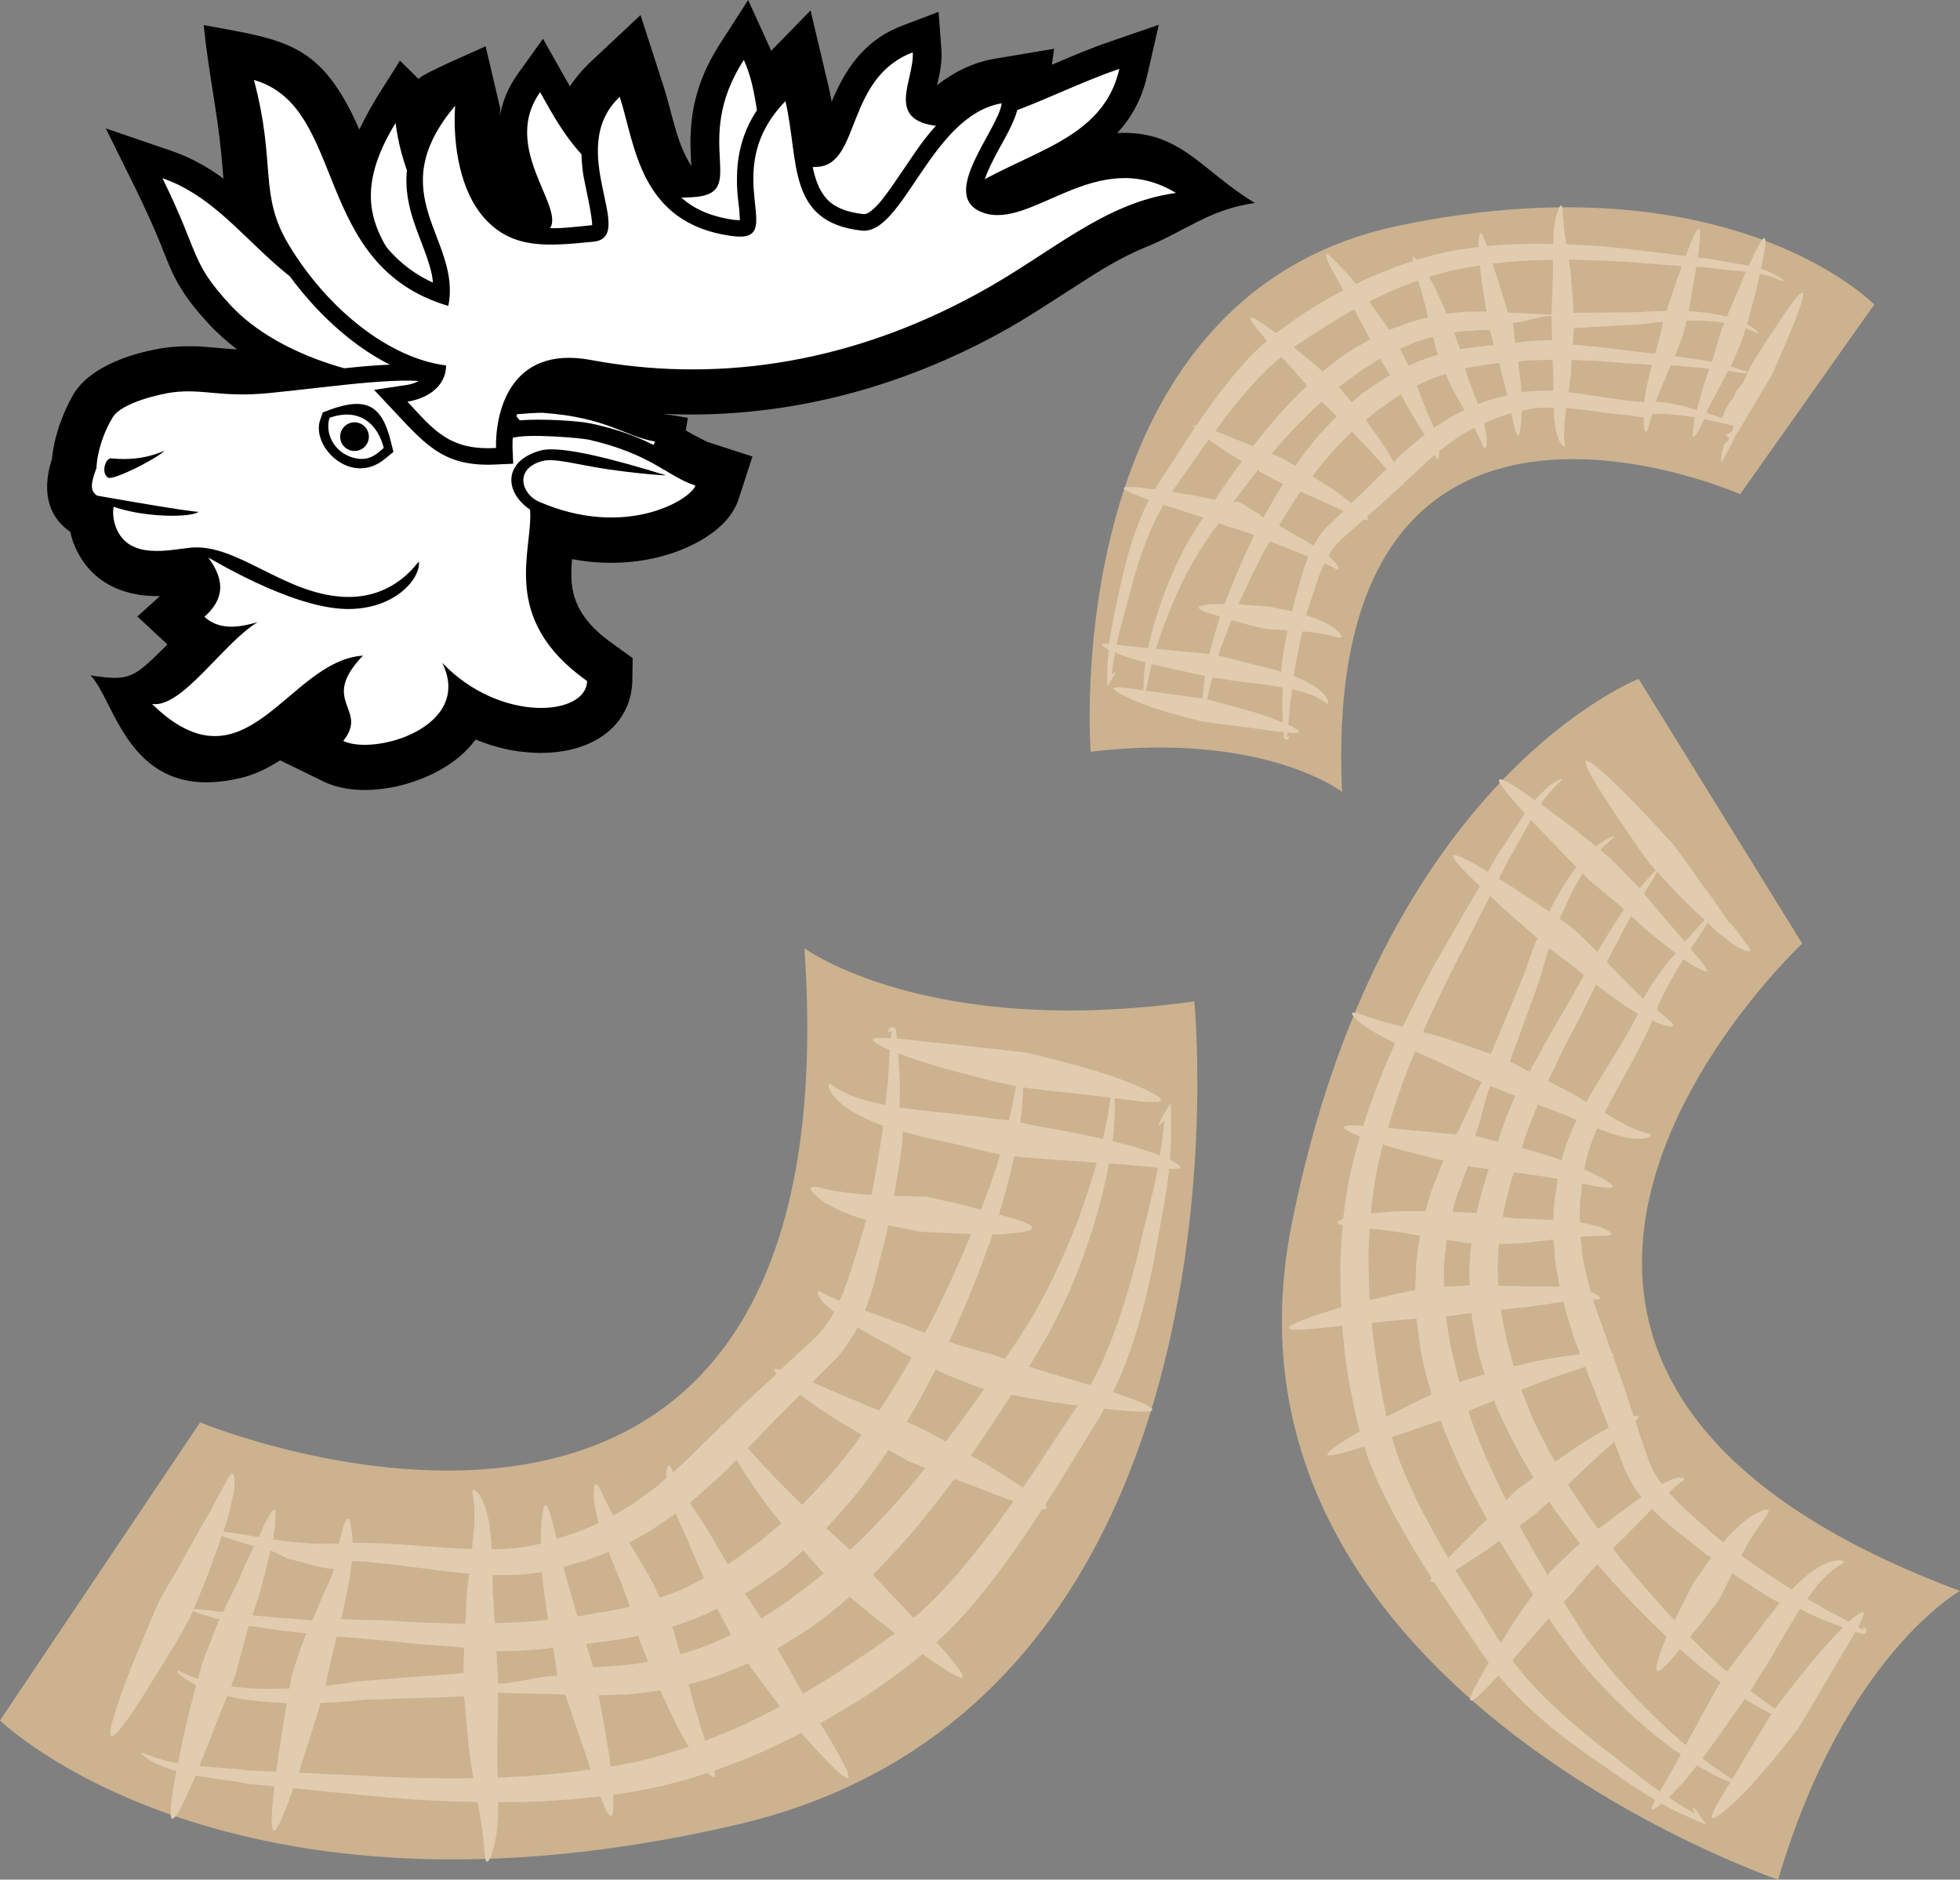<?xml version="1.0" encoding="UTF-8" standalone="no"?>
<!-- Creator: CorelDRAW Home & Student X7 -->

<svg
   xmlns:dc="http://purl.org/dc/elements/1.1/"
   xmlns:cc="http://creativecommons.org/ns#"
   xmlns:rdf="http://www.w3.org/1999/02/22-rdf-syntax-ns#"
   xmlns:svg="http://www.w3.org/2000/svg"
   xmlns="http://www.w3.org/2000/svg"
   xmlns:sodipodi="http://sodipodi.sourceforge.net/DTD/sodipodi-0.dtd"
   xmlns:inkscape="http://www.inkscape.org/namespaces/inkscape"
   xml:space="preserve"
   width="54.65mm"
   height="52.41mm"
   version="1.1"
   style="clip-rule:evenodd;fill-rule:evenodd;image-rendering:optimizeQuality;shape-rendering:geometricPrecision;text-rendering:geometricPrecision"
   viewBox="0 0 5465 5241"
   id="svg45"
   sodipodi:docname="3258.svg"
   inkscape:version="0.92.4 (5da689c313, 2019-01-14)"><rect x="0" y="0" width="5465" height="5241" fill="#808080" stroke="none"/><sodipodi:namedview
   pagecolor="#ffffff"
   bordercolor="#666666"
   borderopacity="1"
   objecttolerance="10"
   gridtolerance="10"
   guidetolerance="10"
   inkscape:pageopacity="0"
   inkscape:pageshadow="2"
   inkscape:window-width="640"
   inkscape:window-height="480"
   id="namedview47"
   showgrid="false"
   inkscape:zoom="0.2102413"
   inkscape:cx="102.08504"
   inkscape:cy="92.333857"
   inkscape:window-x="0"
   inkscape:window-y="0"
   inkscape:window-maximized="0"
   inkscape:current-layer="svg45" />
 <defs
   id="defs4">
  <style
   type="text/css"
   id="style2">
   <![CDATA[
    .fil2 {fill:black}
    .fil4 {fill:black}
    .fil3 {fill:white}
    .fil0 {fill:#CCB28F;fill-rule:nonzero}
    .fil1 {fill:#E2CCB0;fill-rule:nonzero}
   ]]>
  </style>
 </defs>
 <g
   id="Vrstva_x0020_1"
   transform="translate(-7799,-12052)">
  <path
   class="fil0"
   d="m 10042,14696 c 0,0 343,253 1087,148 0,0 195,1954 -1276,2296 -1420,330 -2054,-291 -2054,-291 l 558,-831 c 0,0 1828,757 1685,-1322 z"
   id="path7"
   inkscape:connector-curvature="0"
   style="fill:#ccb28f;fill-rule:nonzero" />
  <path
   class="fil1"
   d="m 10971,15553 c -23,89 -51,186 -92,281 -9,24 -22,46 -33,69 -3,4 -5,8 -7,11 -17,-5 -34,-10 -51,-15 -42,-12 -84,-25 -120,-36 8,-13 16,-26 24,-40 14,-23 27,-46 40,-69 24,-48 47,-94 65,-141 20,-46 34,-92 49,-135 12,-44 25,-85 33,-124 5,-20 9,-40 12,-58 16,1 31,2 45,3 28,3 54,6 77,7 5,1 10,2 14,2 0,2 0,3 0,4 -13,69 -36,150 -56,241 z m -255,550 c -21,33 -43,66 -65,97 -29,-19 -64,-42 -100,-64 -15,-9 -30,-17 -45,-25 38,-55 76,-112 113,-170 44,9 99,19 154,26 11,2 21,3 31,4 -29,44 -59,88 -88,132 z m -347,441 c -8,7 -15,13 -23,19 -4,-4 -9,-9 -13,-14 -36,-38 -72,-76 -100,-106 22,-23 46,-48 72,-76 50,-54 102,-120 155,-191 20,7 41,15 62,23 35,14 72,28 103,39 -87,124 -175,232 -256,306 z m -77,64 c -25,18 -47,33 -65,46 -37,25 -59,39 -62,41 -3,2 -31,22 -80,52 -14,8 -30,18 -47,28 -25,-45 -49,-88 -69,-122 -1,-1 -1,-3 -2,-5 22,-12 40,-25 57,-35 12,-7 22,-14 31,-20 9,-6 16,-11 22,-16 12,-9 20,-14 21,-15 3,-3 29,-22 70,-58 33,28 75,62 118,96 3,2 6,4 8,6 0,1 -1,1 -2,2 z m -412,250 c -36,16 -74,32 -115,48 -3,-9 -5,-19 -9,-28 -7,-23 -14,-48 -22,-73 -5,-19 -10,-38 -15,-56 39,-11 76,-21 109,-36 20,-8 40,-15 57,-23 3,3 5,7 7,11 23,31 52,70 82,109 -28,16 -61,31 -94,48 z m -305,106 c -24,5 -49,9 -73,14 -3,-25 -7,-50 -12,-76 -7,-44 -15,-87 -22,-123 19,0 39,-1 59,-2 39,0 77,-6 113,-12 10,21 19,43 30,65 11,24 24,48 36,70 5,8 9,15 14,22 -46,16 -94,30 -145,42 z m -369,44 c -6,0 -13,0 -19,1 0,-6 -1,-11 -1,-16 -2,-61 1,-127 1,-173 0,-17 0,-15 1,-48 1,0 1,0 2,0 57,1 114,4 170,4 5,0 11,2 16,2 0,0 0,1 0,2 13,38 30,88 47,138 8,23 16,46 23,68 -78,11 -159,18 -240,22 z m -95,2 c -32,1 -64,1 -95,0 -63,0 -124,-2 -184,-6 -70,-3 -137,-6 -200,-9 4,-12 8,-25 12,-38 17,-51 32,-102 44,-140 2,-6 3,-11 5,-17 3,0 6,0 10,0 25,-1 50,-3 76,-5 25,-4 52,-4 78,-5 53,-2 108,-3 164,-5 24,-1 48,-2 72,-3 1,13 3,28 4,45 5,48 9,111 20,173 1,3 1,7 2,10 -3,0 -6,0 -8,0 z m -607,-21 c -3,0 -6,0 -8,0 l -9,-1 c -6,-1 -11,-2 -17,-2 -12,-2 -23,-2 -34,-3 -22,-2 -43,-3 -62,-5 -7,0 -13,-1 -19,-2 6,-16 13,-32 20,-49 19,-50 39,-100 54,-138 1,-3 2,-5 4,-8 37,9 81,15 130,18 12,1 24,1 36,2 -7,39 -15,90 -23,141 -2,17 -4,34 -7,50 -22,-1 -44,-2 -65,-3 z m -100,-444 c -32,-4 -55,-7 -65,-6 4,-10 9,-21 14,-34 8,-18 16,-40 26,-63 8,-23 17,-48 26,-73 4,-11 8,-23 12,-34 9,3 21,7 34,11 16,5 35,11 56,17 -15,31 -30,65 -45,100 -14,28 -28,57 -41,84 -6,-1 -12,-1 -17,-2 z m 324,-119 h 2 c -10,35 -22,53 -36,87 -8,21 -16,36 -24,57 -28,-1 -54,-5 -79,-6 -32,-2 -61,-6 -88,-8 7,-22 15,-45 22,-68 10,-39 20,-78 28,-112 19,5 39,21 61,25 35,7 73,25 114,25 z m 61,-21 c 20,1 41,2 62,5 80,7 166,22 256,30 -1,9 -2,19 -4,29 l -2,26 c -1,9 -1,17 -2,26 0,17 -1,33 -2,49 0,3 -1,6 -1,10 -29,-1 -58,-2 -86,-3 -51,0 -103,-6 -152,-7 -37,-1 -73,-2 -108,-3 4,-15 7,-30 10,-45 10,-40 16,-81 20,-117 3,0 6,0 9,0 z m 477,36 c 15,-1 30,-4 44,-6 1,15 3,31 5,47 4,29 8,58 12,86 -3,0 -7,0 -10,1 -45,6 -92,7 -138,9 0,-3 -1,-6 -1,-9 -1,-16 -2,-33 -3,-49 0,-8 -1,-16 -2,-24 v -24 c -1,-10 -1,-19 -1,-28 31,0 63,0 94,-3 z m 138,-30 c 33,-8 63,-20 92,-32 5,13 10,25 15,38 11,26 22,52 30,76 5,13 10,26 14,39 -29,7 -59,13 -90,17 -18,4 -37,7 -56,10 -8,-29 -17,-59 -26,-90 -5,-16 -9,-32 -13,-48 12,-3 23,-6 34,-10 z m 179,-74 c 17,-10 34,-19 49,-30 15,-10 30,-20 44,-30 3,-2 5,-3 7,-5 5,10 9,21 14,32 6,13 12,27 19,42 6,14 12,29 19,45 9,21 18,41 27,62 -16,8 -32,16 -49,25 -23,10 -48,20 -75,29 -6,-14 -13,-30 -22,-47 -13,-25 -28,-50 -43,-74 -7,-11 -13,-22 -20,-33 10,-5 20,-11 30,-16 z m 164,-115 c 9,-9 18,-17 26,-24 33,-29 52,-47 53,-49 2,-1 11,-11 27,-27 22,38 51,82 82,124 15,19 29,37 43,54 -27,22 -43,36 -45,37 -2,3 -23,19 -60,46 -13,10 -28,20 -45,31 -10,-18 -21,-37 -32,-55 -8,-14 -16,-28 -25,-42 -8,-14 -18,-28 -26,-40 -8,-12 -16,-24 -23,-35 8,-7 17,-14 25,-20 z m 216,-214 c 21,-20 43,-43 67,-67 29,22 65,47 102,70 24,14 48,28 70,42 -31,42 -62,82 -92,115 -24,27 -46,51 -67,72 -2,3 -5,5 -8,8 -15,-16 -31,-31 -47,-47 -38,-38 -74,-78 -104,-111 21,-22 48,-50 79,-82 z m 137,-138 c 6,-6 13,-13 19,-19 l 10,-10 5,-5 c 4,-4 5,-6 7,-8 12,-17 26,-33 36,-52 5,-7 9,-15 13,-23 30,19 64,37 99,55 18,10 34,20 52,29 -27,48 -55,94 -83,137 -3,4 -5,7 -8,11 -27,-11 -56,-23 -86,-36 -35,-14 -69,-30 -100,-43 12,-12 24,-24 36,-36 z m 242,-656 c 33,9 63,16 94,22 31,7 54,12 80,19 32,8 57,13 72,16 -14,48 -33,100 -54,154 0,0 0,0 -1,0 -36,-10 -70,-19 -100,-25 -30,-7 -49,-10 -50,-11 -2,0 -23,0 -54,-2 -12,0 -22,0 -37,-1 9,-62 23,-122 24,-177 0,-1 0,-3 0,-4 0,3 16,6 26,9 z m -34,-101 c 0,-29 1,-57 -2,-81 -1,-15 -2,-30 -3,-43 36,14 82,29 129,42 52,14 104,28 143,37 26,6 46,10 57,13 -5,26 -11,58 -20,95 -9,-1 -39,-4 -80,-10 -24,-3 -56,-7 -86,-10 -31,-3 -63,-6 -95,-10 -15,-2 -29,-4 -44,-6 0,-9 0,-18 1,-27 z m 329,675 c -12,17 -24,35 -36,53 -24,-8 -39,-14 -41,-14 0,0 -9,-2 -23,-6 -13,-4 -33,-9 -55,-16 -12,-3 -24,-7 -37,-12 5,-10 10,-21 15,-32 41,-89 76,-180 106,-266 0,0 0,-1 0,-1 23,0 45,-2 63,-4 28,-3 48,-7 48,-14 1,-7 -17,-15 -44,-24 -14,-4 -31,-9 -49,-13 18,-58 32,-112 43,-163 14,2 32,4 54,5 46,4 107,8 167,12 3,0 6,0 9,0 -4,17 -9,34 -15,51 -11,37 -26,77 -40,119 -18,41 -34,85 -56,128 -19,45 -44,88 -68,132 -14,22 -27,43 -41,65 z m -369,-286 2,-7 c 1,-3 2,-7 2,-9 1,-6 2,-12 3,-18 16,4 31,7 44,9 30,6 51,10 52,10 2,0 67,3 136,6 -32,78 -69,159 -109,238 -7,13 -13,25 -20,38 -20,-8 -41,-17 -61,-24 -37,-13 -74,-27 -106,-39 5,-15 11,-30 16,-45 12,-39 21,-78 30,-116 l 8,-28 z m 161,566 c -34,-19 -57,-31 -59,-32 -1,-1 -18,-8 -43,-19 28,-46 55,-96 81,-147 15,8 29,14 43,20 23,9 43,17 57,23 14,5 23,8 23,8 1,0 5,1 13,3 -36,51 -72,100 -108,148 -2,-2 -5,-3 -7,-4 z m -260,306 c -7,-6 -28,-26 -57,-53 -3,-2 -6,-5 -9,-8 2,-3 5,-5 7,-8 21,-23 45,-49 69,-78 32,-39 64,-83 97,-132 30,17 50,28 51,29 1,1 22,9 52,21 -18,23 -37,46 -55,67 -15,17 -29,33 -43,49 -15,15 -29,30 -42,44 -25,26 -48,49 -70,69 z m -247,191 c -8,-12 -20,-30 -34,-52 -4,-6 -8,-12 -12,-18 20,-11 37,-23 52,-33 41,-28 65,-46 67,-49 2,-1 18,-15 44,-38 3,3 5,6 8,9 22,26 40,45 49,55 -34,28 -55,43 -57,45 -2,1 -8,6 -19,14 -6,5 -13,10 -21,16 -8,6 -17,12 -28,19 -14,9 -31,21 -49,32 z m -226,100 c -11,-38 -18,-64 -19,-66 0,0 -2,-4 -4,-11 27,-9 53,-18 77,-28 17,-7 33,-15 49,-23 3,7 7,13 10,20 12,22 21,40 28,54 -14,6 -28,12 -43,19 -30,14 -63,24 -98,35 z m -988,84 c 0,-2 4,-30 15,-71 4,-19 9,-40 15,-63 38,3 77,6 117,10 49,4 97,11 150,14 29,2 59,5 88,7 0,3 0,7 0,11 -1,24 -2,45 -2,60 -25,2 -50,4 -74,6 -57,4 -112,8 -165,13 -27,2 -53,3 -79,8 -23,3 -45,6 -67,9 1,-2 2,-4 2,-4 z m -144,12 c -45,1 -86,-2 -121,-7 7,-18 11,-29 12,-30 0,-2 15,-56 34,-126 1,-4 3,-9 4,-13 29,4 60,10 95,14 21,3 42,5 65,7 -6,16 -12,32 -17,46 -15,42 -23,73 -24,75 0,1 -2,13 -6,33 -14,0 -28,1 -42,1 z m 625,-14 c 0,0 -1,0 -1,0 -2,-37 -3,-51 -4,-74 0,-2 -1,-14 -1,-17 47,1 94,-3 140,-7 6,-1 12,-3 18,-4 5,28 10,67 12,79 -54,2 -109,20 -164,23 z m 263,-46 c -2,-7 -2,-11 -2,-11 -1,-2 -7,-22 -17,-54 15,-2 29,-4 44,-6 35,-4 69,-10 102,-17 3,11 5,18 6,18 0,2 9,23 21,54 -27,6 -55,10 -84,11 -22,2 -46,4 -70,5 z m 1388,-1595 c 19,2 38,4 56,7 -2,12 -5,28 -8,49 -4,19 -8,41 -14,66 -5,-1 -11,-3 -16,-4 -60,-13 -120,-24 -165,-32 -20,-4 -37,-7 -49,-10 5,-38 7,-71 8,-98 27,4 108,13 188,22 z m -2282,1165 v 0 c 0,0 0,0 0,0 z m 2532,-964 c 1,-4 -10,-11 -29,-21 2,-23 3,-44 3,-64 0,-27 0,-51 0,-69 l -1,-25 -13,21 c -15,24 -23,41 -21,41 2,1 7,-4 17,-14 -2,13 -3,28 -5,45 -2,16 -5,34 -8,53 -4,-2 -8,-3 -12,-5 -21,-7 -47,-16 -75,-24 -14,-3 -30,-7 -45,-11 3,-26 5,-50 6,-70 1,-21 0,-38 0,-50 69,9 125,16 129,6 4,-13 -87,-53 -182,-82 -47,-14 -95,-27 -132,-36 -36,-9 -61,-15 -62,-15 -2,0 -29,-4 -69,-8 -40,-4 -93,-10 -146,-16 -53,-5 -105,-12 -145,-15 -1,-9 -2,-17 -3,-24 v -3 h -1 c -2,-2 -3,-3 -7,-5 -1,0 -4,0 -5,0 -2,1 -3,2 -4,2 -2,3 -3,5 -4,7 -1,3 -2,5 -1,6 0,1 2,0 6,-2 1,-1 2,-2 4,-3 -1,6 -2,13 -2,21 -29,-2 -48,-2 -50,4 -2,5 17,16 47,29 -1,15 -2,33 -3,52 -1,24 -4,51 -7,79 -1,7 -2,15 -2,22 -33,-6 -63,-14 -87,-23 -22,-8 -38,-18 -50,-24 -10,-8 -18,-13 -20,-11 -3,1 -2,10 6,24 9,13 24,30 46,44 27,19 61,34 98,48 0,4 -1,9 -1,14 -9,55 -18,116 -31,178 -4,0 -7,0 -10,0 -40,-2 -77,-8 -107,-13 -27,-7 -48,-12 -52,-6 -4,5 11,22 38,41 14,7 30,18 49,25 19,7 39,16 59,21 3,1 5,1 8,2 -2,6 -3,13 -5,19 0,3 0,4 -1,5 l -2,7 -5,15 -8,28 c -12,38 -23,75 -36,111 -5,14 -11,28 -17,41 -16,-7 -29,-13 -39,-18 -11,-5 -16,-10 -19,-9 -4,0 -3,12 6,24 8,11 21,22 37,34 -5,9 -9,17 -15,25 -8,15 -20,26 -30,39 -1,1 -3,4 -3,3 l -4,4 -10,10 c -7,6 -14,12 -21,18 -22,22 -45,42 -66,62 -10,-2 -16,-3 -18,0 -1,2 1,6 6,12 -23,22 -45,42 -66,61 -34,31 -61,59 -83,81 -3,-1 -5,-2 -6,-1 -1,1 -1,3 -1,7 -3,3 -7,6 -10,9 -24,24 -38,37 -40,39 -2,2 -19,20 -49,48 -8,7 -16,15 -25,23 -3,2 -6,5 -8,7 -5,-12 -9,-19 -12,-19 -4,0 -6,8 -7,24 -1,3 0,7 0,12 -1,0 -2,1 -3,2 -10,8 -21,19 -33,28 -13,9 -26,18 -39,28 -14,11 -28,20 -44,29 -9,5 -19,11 -29,17 -5,-9 -9,-17 -13,-25 -5,-9 -9,-18 -13,-25 -4,-8 -6,-15 -9,-20 -6,-12 -10,-18 -14,-17 -3,0 -5,7 -5,21 -1,6 -1,14 0,23 1,9 3,19 5,30 2,11 5,22 8,34 -28,12 -57,26 -89,35 -9,3 -18,6 -28,9 -13,-54 -23,-94 -31,-94 -8,0 -13,45 -13,107 -16,4 -33,8 -50,10 -28,4 -58,6 -87,6 -2,-32 -5,-62 -10,-88 -6,-26 -14,-47 -22,-61 -3,-3 -5,-6 -7,-9 -2,-2 -4,-4 -6,-5 -4,-3 -6,-3 -8,-2 -1,1 -1,4 -1,8 1,2 1,4 2,6 0,3 1,6 1,10 2,13 3,32 3,57 -1,24 -4,52 -7,83 -87,-2 -176,-13 -260,-16 -22,-1 -44,-1 -66,-1 -2,0 -4,0 -7,0 -1,-41 -8,-68 -13,-68 -8,0 -14,29 -25,69 0,0 0,1 0,1 -5,0 -11,0 -16,0 -38,2 -75,-1 -108,-4 -21,-2 -41,-5 -60,-8 1,-4 2,-9 2,-13 2,-13 4,-25 4,-34 1,-10 1,-30 1,-35 0,0 -1,-13 -1,-13 v 0 12 c 0,-1 1,5 1,3 0,-1 1,3 0,1 -3,-5 -7,-2 -9,0 -1,1 -1,2 -2,3 -4,5 -8,12 -13,21 -5,9 -10,20 -15,32 -3,5 -5,11 -8,17 -24,-4 -46,-8 -64,-11 -14,-2 -25,-3 -35,-4 3,-9 7,-18 9,-27 3,-6 4,-12 6,-18 l 1,-4 1,-2 1,-4 1,-7 c 2,-11 5,-21 7,-31 10,-39 6,-69 -1,-69 -7,0 -15,23 -35,56 -4,8 -10,17 -15,28 l -4,8 -2,5 -1,2 v 0 c -3,5 -6,10 -9,15 -12,21 -25,43 -38,66 -12,22 -25,45 -36,66 -13,22 -24,41 -34,58 -20,35 -33,58 -33,60 -1,1 -11,24 -25,58 -14,33 -33,78 -51,123 -35,90 -66,181 -54,187 13,6 66,-74 116,-156 26,-41 51,-82 70,-114 18,-31 30,-54 31,-55 1,-1 4,-10 11,-24 9,4 31,11 63,21 4,1 7,1 11,2 0,1 0,1 -1,2 -14,33 -25,64 -34,86 -8,22 -14,36 -14,37 0,1 -4,17 -11,41 -37,-12 -56,-25 -58,-22 -2,2 15,21 53,40 -1,3 -2,7 -3,10 -10,40 -24,93 -35,146 -4,21 -9,42 -13,62 -6,-2 -13,-3 -19,-4 -54,-12 -81,-29 -84,-25 -1,2 6,7 18,15 13,10 33,19 60,29 7,2 14,4 21,6 -14,72 -22,130 -12,133 10,3 36,-51 65,-120 9,1 17,3 26,4 20,3 40,6 62,9 11,2 22,3 33,5 5,1 11,2 17,3 l 8,2 c 5,1 8,1 10,1 21,2 42,4 64,6 -8,68 -11,121 -2,124 9,2 31,-50 55,-119 66,7 137,14 211,21 59,6 122,11 186,14 32,1 64,3 96,3 7,1 14,1 21,1 6,33 11,63 14,89 5,45 5,76 12,77 6,1 19,-29 26,-77 4,-25 5,-56 5,-89 6,0 13,0 20,0 89,0 178,-6 265,-16 13,34 23,56 30,55 6,-1 7,-25 6,-60 28,-3 55,-8 82,-13 64,-12 125,-29 182,-48 8,9 15,14 18,12 2,-1 2,-8 0,-18 45,-16 87,-32 126,-49 42,-20 82,-37 116,-56 6,7 12,14 18,20 19,21 37,41 53,57 31,33 55,53 60,48 5,-4 -8,-32 -30,-71 -11,-20 -24,-42 -39,-66 -3,-5 -6,-10 -9,-15 17,-10 34,-19 48,-28 52,-30 82,-50 85,-52 3,-2 26,-17 64,-44 18,-14 41,-31 66,-50 7,-6 15,-12 22,-19 59,42 106,72 112,65 6,-7 -27,-47 -73,-98 7,-7 15,-13 22,-20 91,-87 184,-213 273,-351 7,1 11,0 12,-2 1,-2 -1,-5 -4,-10 22,-34 44,-69 66,-105 28,-45 56,-91 84,-137 5,-8 10,-17 15,-26 75,8 132,12 134,3 2,-9 -45,-27 -109,-49 0,0 0,-1 0,-1 12,-26 24,-50 33,-76 39,-101 63,-202 81,-294 16,-92 34,-175 41,-246 0,-2 1,-4 1,-6 18,1 30,0 31,-4 z"
   id="path9"
   inkscape:connector-curvature="0"
   style="fill:#e2ccb0;fill-rule:nonzero" />
  <path
   class="fil0"
   d="m 13264,16488 c 0,0 -323,180 -507,805 0,0 -1613,-546 -1356,-1830 248,-1241 967,-1518 967,-1518 l 456,738 c 0,0 -1254,1173 440,1805 z"
   id="path11"
   inkscape:connector-curvature="0"
   style="fill:#ccb28f;fill-rule:nonzero" />
  <path
   class="fil1"
   d="m 12254,16915 c -62,-50 -129,-107 -189,-173 -15,-16 -28,-34 -43,-52 -2,-3 -4,-6 -6,-9 10,-11 20,-23 30,-35 25,-29 50,-57 72,-82 7,11 15,23 22,34 14,19 28,37 41,56 29,36 57,71 88,101 29,33 60,60 89,88 30,26 58,50 86,71 14,11 28,21 42,30 -7,12 -13,23 -19,34 -12,21 -24,41 -33,58 -3,4 -5,8 -7,11 -1,-1 -2,-1 -3,-2 -49,-34 -105,-81 -170,-130 z m -343,-399 c -18,-28 -36,-57 -54,-86 26,-16 57,-36 87,-56 12,-9 24,-18 36,-26 29,49 61,100 94,150 -23,31 -51,71 -76,112 -5,8 -10,16 -15,23 -24,-39 -48,-78 -72,-117 z m -224,-432 c -3,-8 -5,-16 -7,-25 5,-2 11,-3 16,-5 43,-15 85,-30 120,-41 9,26 21,54 34,84 25,59 58,123 95,191 -13,13 -27,26 -40,40 -24,24 -48,47 -68,68 -67,-113 -121,-221 -150,-312 z m -23,-84 c -5,-26 -9,-48 -13,-67 -7,-39 -10,-61 -10,-64 -1,-3 -6,-33 -12,-82 -2,-14 -4,-30 -6,-47 44,-4 87,-8 121,-11 2,0 3,0 5,0 2,22 5,41 7,58 2,12 3,22 4,31 2,9 4,17 5,24 3,13 5,20 5,22 1,3 7,31 21,76 -34,15 -77,37 -119,59 -3,1 -5,2 -7,4 -1,-1 -1,-2 -1,-3 z m -49,-415 c -1,-34 0,-70 3,-107 8,1 16,2 25,2 21,3 43,6 65,9 17,3 34,6 50,8 -5,35 -11,68 -11,99 0,19 -2,37 -2,54 -3,0 -7,1 -11,1 -32,7 -74,16 -116,26 -2,-28 -2,-59 -3,-92 z m 25,-279 c 5,-20 10,-42 15,-63 21,7 42,13 64,19 37,10 74,18 105,26 -7,15 -13,31 -19,48 -14,30 -23,62 -31,93 -20,0 -41,0 -62,0 -23,1 -47,2 -68,4 -8,1 -16,2 -23,3 4,-42 10,-86 19,-130 z m 98,-307 c 2,-5 4,-10 6,-15 4,1 8,3 12,5 49,20 100,46 137,63 13,6 12,5 37,17 0,1 0,1 -1,2 -21,44 -43,88 -63,133 -2,4 -6,8 -8,12 0,0 -1,-1 -1,-1 -35,-3 -81,-8 -127,-12 -21,-2 -42,-4 -61,-6 19,-66 42,-132 69,-198 z m 32,-76 c 10,-25 22,-50 34,-75 23,-49 46,-97 71,-143 27,-54 54,-106 79,-155 8,8 17,16 25,24 34,31 69,61 95,84 4,4 8,7 12,10 -2,3 -3,5 -4,8 -8,20 -16,41 -23,62 -6,22 -16,42 -24,64 -18,42 -36,86 -55,131 -8,19 -16,39 -24,58 -10,-4 -23,-8 -37,-13 -39,-13 -90,-33 -144,-46 -2,-1 -5,-2 -8,-2 1,-3 2,-5 3,-7 z m 234,-472 c 1,-2 2,-4 3,-5 l 4,-7 c 3,-5 5,-9 8,-13 5,-9 10,-18 15,-26 9,-17 17,-33 25,-47 3,-5 6,-10 9,-15 10,11 20,22 31,33 33,34 65,68 90,93 2,2 3,4 5,6 -20,26 -41,59 -61,96 -5,9 -10,19 -14,28 -29,-19 -66,-44 -104,-69 -12,-8 -25,-15 -37,-23 9,-17 18,-34 26,-51 z m 386,81 c 16,-24 26,-41 29,-50 6,7 13,15 22,24 11,12 25,27 40,43 15,15 32,31 48,47 8,7 15,14 23,21 -6,6 -13,14 -21,23 -10,11 -21,24 -34,38 -19,-22 -40,-47 -62,-72 -18,-21 -35,-42 -52,-62 3,-4 5,-8 7,-12 z m -8,304 c 0,1 0,1 0,2 -22,-20 -41,-40 -64,-63 -13,-14 -26,-27 -39,-41 11,-21 22,-41 32,-60 12,-25 25,-47 36,-68 15,14 30,28 46,42 27,22 54,43 78,62 -11,13 -24,26 -35,42 -18,25 -38,52 -54,84 z m -19,50 c -8,15 -16,31 -26,47 -34,61 -77,123 -115,192 -7,-5 -15,-9 -22,-14 l -20,-11 c -6,-3 -13,-7 -20,-11 -13,-6 -25,-13 -37,-19 -3,-1 -5,-3 -8,-4 11,-23 23,-45 33,-68 18,-39 41,-79 60,-117 14,-29 28,-57 41,-84 11,8 21,16 32,24 28,22 58,42 86,58 -1,2 -2,4 -4,7 z m -199,364 c -4,12 -8,25 -11,37 -13,-5 -26,-9 -39,-13 -25,-8 -49,-15 -72,-21 1,-3 2,-6 3,-9 11,-38 27,-75 42,-112 3,1 5,2 8,3 12,5 26,10 39,15 7,2 13,5 19,7 l 20,8 c 7,3 15,6 22,10 -11,24 -22,49 -31,75 z m -26,120 c -6,28 -7,56 -8,84 -12,-1 -23,-1 -35,-2 -25,-1 -49,-2 -71,-3 -12,-1 -24,-3 -35,-4 4,-25 10,-51 18,-77 3,-16 8,-32 13,-47 25,3 52,7 80,11 14,2 28,5 42,7 -2,11 -3,21 -4,31 z m -5,167 c 1,17 2,34 5,50 3,16 6,31 8,45 1,3 1,5 2,8 -10,0 -20,-1 -30,-1 -13,0 -26,0 -40,0 -14,0 -28,0 -42,-1 -20,0 -40,-1 -59,-1 -1,-15 -2,-31 -2,-47 0,-22 1,-46 3,-70 14,0 29,0 45,-1 25,-1 50,-4 74,-7 12,-1 23,-3 33,-4 1,10 2,20 3,29 z m 32,171 c 3,11 6,21 9,30 11,36 18,57 19,59 1,2 5,13 12,31 -37,4 -82,11 -127,20 -20,5 -39,10 -58,14 -8,-29 -13,-46 -13,-48 -2,-2 -7,-25 -15,-64 -3,-14 -6,-29 -8,-46 18,-2 36,-4 55,-6 13,-1 28,-3 41,-5 15,-2 29,-4 42,-6 12,-2 24,-4 36,-6 2,9 5,19 7,27 z m 90,248 c 10,23 19,49 30,77 -28,15 -61,34 -92,55 -20,14 -40,27 -58,40 -23,-40 -42,-78 -59,-114 -12,-28 -23,-55 -32,-78 -1,-3 -2,-6 -3,-9 17,-7 35,-14 53,-21 44,-16 89,-31 125,-43 10,25 22,56 36,93 z m 61,157 c 2,8 5,15 8,22 l 4,11 3,7 c 1,4 2,5 4,8 8,15 16,32 27,47 5,6 9,12 14,18 -26,18 -53,38 -79,58 -14,11 -28,21 -42,31 -28,-38 -54,-77 -78,-114 -2,-4 -4,-7 -6,-10 19,-18 39,-37 59,-56 24,-22 49,-44 70,-63 5,14 10,27 16,41 z m 431,427 c -19,23 -35,44 -51,66 -16,22 -29,38 -44,57 -17,22 -30,40 -38,50 -33,-28 -67,-61 -103,-97 0,0 1,-1 1,-1 21,-25 40,-49 56,-70 16,-21 26,-35 26,-36 1,-1 9,-18 21,-42 5,-10 8,-17 14,-28 46,29 88,61 132,82 1,0 2,0 3,1 -3,-1 -11,10 -17,18 z m 92,9 c 23,11 45,21 65,28 12,4 24,9 34,13 -23,23 -52,54 -79,86 -29,36 -59,72 -80,100 -14,18 -24,32 -31,40 -18,-13 -42,-29 -68,-49 4,-7 17,-30 37,-60 11,-18 26,-42 39,-65 13,-23 27,-47 42,-71 7,-11 13,-22 20,-32 7,3 14,6 21,10 z m -650,18 c -10,-16 -20,-32 -30,-48 15,-16 25,-26 26,-27 0,0 5,-6 12,-16 8,-9 20,-22 33,-38 7,-8 15,-16 23,-25 6,8 13,16 20,24 56,64 115,124 172,178 0,1 0,1 1,1 -8,18 -15,36 -20,51 -8,24 -11,41 -6,44 5,2 18,-9 35,-27 9,-10 18,-21 28,-34 39,35 77,66 113,92 -6,11 -14,25 -23,41 -20,36 -45,82 -70,128 -1,3 -2,5 -3,7 -12,-9 -23,-19 -35,-30 -25,-22 -51,-48 -79,-75 -26,-28 -55,-57 -82,-89 -28,-32 -53,-67 -80,-102 -11,-18 -23,-37 -35,-55 z m 357,-189 5,4 c 2,2 5,4 7,5 4,2 8,5 13,8 -9,12 -17,23 -23,32 -16,22 -26,37 -27,38 -1,2 -26,52 -53,105 -50,-54 -101,-112 -150,-172 -7,-9 -15,-19 -22,-29 13,-13 28,-26 41,-40 24,-24 47,-48 68,-70 10,10 20,20 30,29 27,24 54,45 81,66 l 20,16 z m -504,-76 c 27,-20 45,-34 46,-35 1,-1 12,-11 30,-28 27,39 56,78 87,117 -11,9 -22,18 -30,27 -16,15 -30,28 -39,37 -9,9 -15,15 -15,16 0,0 -3,3 -7,8 -27,-46 -54,-92 -78,-138 2,-1 4,-3 6,-4 z m -149,-315 c 7,-4 30,-13 62,-26 3,-1 7,-3 10,-4 1,3 2,5 3,9 11,24 23,52 38,82 19,39 42,80 69,124 -24,17 -40,29 -41,30 -1,0 -15,13 -35,33 -12,-23 -23,-45 -33,-68 -8,-17 -16,-35 -24,-51 -7,-17 -13,-34 -20,-49 -11,-29 -21,-56 -29,-80 z m -62,-264 c 12,-2 31,-4 53,-8 6,-1 12,-2 18,-2 2,19 5,37 8,52 7,42 13,68 14,70 1,3 6,20 15,49 -3,1 -7,2 -10,3 -28,8 -50,15 -61,19 -10,-37 -14,-59 -15,-61 0,-2 -2,-9 -5,-21 -1,-6 -3,-13 -5,-21 -1,-9 -3,-18 -5,-29 -2,-15 -5,-32 -7,-51 z m 2,-214 c 34,5 57,9 58,9 1,0 5,0 11,0 -3,25 -5,49 -6,71 0,16 0,32 1,47 -7,0 -13,1 -19,1 -22,1 -40,2 -53,3 0,-13 0,-27 0,-41 0,-29 4,-59 8,-90 z m 288,-811 c 1,1 21,15 51,38 13,10 28,22 44,35 -16,28 -33,58 -50,88 -21,37 -44,73 -65,114 -12,22 -25,44 -37,67 -3,-1 -6,-3 -9,-4 -18,-10 -34,-18 -46,-24 7,-20 14,-40 22,-60 16,-46 33,-91 49,-135 7,-22 16,-43 21,-65 6,-19 11,-38 17,-56 2,1 3,2 3,2 z m 42,-117 c 15,-36 32,-67 49,-94 11,12 18,20 19,20 2,2 39,32 87,72 3,3 6,6 9,9 -14,21 -29,44 -45,70 -9,15 -19,31 -29,48 -11,-10 -21,-20 -30,-29 -28,-28 -49,-45 -51,-46 0,-1 -9,-7 -24,-17 5,-11 10,-23 15,-33 z m -209,500 c 1,0 1,0 1,-1 35,14 39,16 57,23 2,0 10,4 12,4 -17,38 -31,75 -44,114 -2,4 -2,10 -4,15 -24,-6 -54,-15 -64,-18 18,-43 24,-92 42,-137 z m -62,222 c 6,2 9,2 9,2 2,1 20,3 49,7 -4,12 -8,24 -11,37 -10,29 -17,58 -23,86 -10,-1 -16,-2 -17,-2 -1,0 -21,-1 -50,-2 5,-23 12,-47 22,-70 6,-19 13,-38 21,-58 z m 762,1668 c -8,15 -17,29 -26,43 -8,-7 -20,-15 -35,-25 -14,-9 -30,-21 -47,-34 2,-4 5,-8 8,-11 32,-43 62,-87 85,-119 10,-14 19,-27 25,-36 29,18 54,32 74,42 -12,20 -48,80 -84,140 z m -102,-2219 v 0 c 0,0 0,0 0,0 z m -147,2345 c 3,2 13,-4 27,-16 18,10 34,19 50,26 21,10 40,18 54,24 l 20,9 -12,-18 c -13,-20 -23,-33 -25,-31 -1,1 1,7 6,18 -10,-6 -21,-12 -34,-20 -12,-7 -25,-16 -39,-25 3,-3 5,-5 8,-8 14,-14 30,-31 46,-51 8,-10 16,-20 25,-31 20,12 37,22 53,30 16,8 30,14 40,17 -32,52 -58,94 -51,100 8,8 73,-49 129,-114 29,-32 56,-66 76,-91 20,-26 34,-43 35,-44 0,-1 13,-22 31,-52 17,-30 41,-69 64,-109 23,-40 48,-79 64,-109 8,2 15,4 20,6 l 3,1 1,-1 c 2,-1 3,-1 5,-3 1,-1 2,-3 2,-5 0,-1 0,-2 0,-3 -2,-3 -3,-4 -4,-6 -2,-2 -3,-3 -4,-3 -1,0 -1,2 -1,5 0,2 1,3 1,4 -4,-2 -9,-5 -15,-8 12,-23 18,-38 14,-41 -4,-3 -19,7 -40,26 -11,-6 -25,-13 -39,-21 -19,-9 -39,-21 -61,-34 -5,-3 -11,-6 -16,-9 17,-24 33,-45 49,-60 14,-15 27,-24 37,-31 10,-5 17,-9 16,-12 0,-3 -7,-5 -21,-4 -14,2 -33,8 -52,21 -24,14 -49,36 -72,60 -4,-2 -7,-4 -11,-6 -41,-27 -86,-56 -130,-89 1,-2 3,-5 4,-7 16,-31 34,-58 49,-79 15,-20 26,-35 23,-40 -3,-5 -21,1 -46,15 -11,8 -25,18 -38,30 -12,12 -26,25 -37,39 -2,2 -3,4 -5,5 -4,-3 -9,-6 -13,-10 -3,-1 -3,-2 -4,-3 l -5,-4 -9,-8 -20,-18 c -26,-22 -51,-44 -74,-67 -9,-10 -18,-19 -27,-28 11,-11 21,-19 28,-25 9,-7 14,-9 15,-12 1,-3 -8,-7 -22,-4 -11,3 -25,9 -40,17 -5,-6 -10,-13 -14,-20 -9,-12 -14,-26 -20,-38 -1,-2 -2,-4 -2,-3 l -1,-5 -4,-12 c -3,-7 -5,-15 -8,-22 -9,-26 -17,-51 -25,-75 6,-7 9,-12 7,-14 -1,-2 -5,-2 -12,0 -8,-26 -17,-51 -24,-74 -13,-38 -25,-69 -34,-95 2,-1 3,-2 2,-4 0,-1 -2,-2 -5,-3 -1,-4 -2,-8 -4,-11 -9,-28 -15,-44 -16,-46 -1,-2 -8,-22 -20,-56 -3,-8 -6,-18 -10,-28 0,-3 -1,-6 -2,-9 11,1 19,0 20,-2 1,-3 -5,-8 -16,-14 -3,-2 -7,-3 -10,-5 0,-1 -1,-1 -1,-2 -3,-12 -7,-24 -10,-37 -3,-13 -6,-27 -9,-41 -3,-14 -5,-29 -6,-45 -1,-9 -2,-19 -3,-29 8,0 16,-1 24,-1 9,-1 17,-1 25,-1 7,0 13,0 19,0 10,-1 17,-2 18,-5 1,-3 -4,-7 -15,-12 -5,-3 -11,-6 -18,-8 -8,-2 -16,-5 -26,-7 -9,-2 -19,-4 -29,-6 0,-26 -1,-54 4,-82 0,-9 1,-17 2,-26 48,10 83,16 86,9 3,-6 -31,-27 -80,-48 3,-15 6,-29 10,-43 7,-24 16,-48 27,-72 26,11 51,19 73,24 22,5 42,7 56,4 3,0 6,-1 9,-1 3,-2 5,-3 7,-4 3,-2 4,-3 4,-5 0,-1 -2,-2 -6,-3 -1,-1 -3,-1 -6,-1 -2,-1 -4,-2 -7,-3 -12,-3 -28,-9 -46,-18 -19,-10 -41,-22 -64,-36 33,-67 74,-133 106,-199 9,-17 17,-35 24,-52 1,-2 2,-3 3,-6 33,15 57,19 59,14 2,-5 -18,-21 -46,-44 -1,0 -1,0 -1,0 2,-4 4,-9 5,-13 13,-31 28,-58 43,-84 9,-16 18,-30 27,-44 3,2 7,4 10,6 9,7 18,12 26,16 7,4 23,11 26,12 1,0 10,4 10,4 v 0 l -8,-4 c 0,1 -4,0 -3,0 1,1 -2,0 -1,0 6,-1 5,-5 4,-7 -1,-1 -2,-2 -2,-3 -3,-5 -7,-11 -12,-18 -5,-7 -12,-15 -20,-23 -3,-4 -7,-8 -10,-13 12,-17 23,-33 31,-46 7,-10 12,-19 16,-26 6,6 12,11 18,17 4,4 8,7 12,11 l 2,2 2,1 3,2 5,4 c 8,5 15,11 22,17 28,22 53,29 55,24 2,-6 -13,-21 -32,-48 -5,-7 -10,-14 -17,-22 l -5,-6 -5,-3 -3,-2 v 0 c 0,-4 -4,-8 -7,-12 -12,-17 -24,-36 -37,-54 -13,-18 -26,-36 -39,-53 -12,-17 -23,-33 -33,-47 -21,-28 -34,-47 -35,-48 -1,-1 -15,-17 -37,-40 -21,-23 -50,-54 -79,-84 -59,-60 -120,-117 -129,-110 -9,8 36,78 82,148 23,34 47,69 65,95 18,26 32,44 32,45 1,0 7,7 16,17 -7,5 -20,20 -40,43 -1,2 -3,5 -5,7 -1,0 -1,-1 -1,-1 -22,-23 -42,-43 -56,-58 -15,-14 -24,-23 -24,-24 -1,-1 -12,-10 -29,-24 23,-24 40,-35 38,-38 0,-2 -21,5 -50,28 -3,-2 -5,-4 -7,-6 -28,-22 -65,-52 -103,-80 -15,-11 -30,-22 -44,-32 3,-5 7,-10 10,-14 29,-38 52,-54 49,-57 0,-1 -7,2 -18,9 -12,6 -27,19 -44,37 -4,4 -8,9 -13,14 -52,-37 -94,-64 -100,-57 -6,6 28,46 72,94 -5,6 -9,13 -13,19 -9,15 -19,30 -30,46 -5,8 -10,16 -15,24 -3,4 -6,8 -9,12 l -4,6 c -2,4 -3,6 -5,8 -9,15 -18,32 -27,48 -51,-31 -92,-52 -97,-46 -6,6 28,42 74,86 -29,50 -60,103 -92,159 -26,45 -53,93 -78,142 -12,25 -25,50 -37,75 -3,5 -5,11 -8,16 -28,-7 -54,-14 -75,-21 -38,-12 -62,-23 -66,-17 -3,4 16,25 52,47 19,12 43,24 68,36 -2,5 -4,10 -7,16 -31,70 -59,143 -82,215 -31,-2 -52,-2 -54,4 -1,5 16,14 45,26 -7,23 -14,47 -19,70 -14,55 -22,109 -28,160 -10,4 -16,7 -15,10 0,3 5,5 14,7 -4,41 -6,80 -7,117 1,40 0,78 3,112 -8,2 -15,4 -22,7 -24,7 -46,14 -64,21 -38,13 -61,24 -60,30 1,6 28,6 67,2 19,-1 42,-4 66,-7 5,0 10,-1 16,-2 1,18 2,34 4,48 5,52 10,83 11,86 0,3 4,27 12,66 4,20 9,44 15,71 2,7 5,16 7,24 -54,31 -94,58 -91,65 3,7 47,-5 104,-23 2,8 5,16 7,25 37,103 103,222 180,342 -3,4 -4,8 -3,9 1,2 5,2 9,1 19,30 39,59 60,89 26,39 52,78 78,116 5,7 10,14 15,21 -33,56 -57,100 -51,105 7,5 38,-26 78,-69 0,0 1,1 1,1 16,18 31,37 48,53 66,68 137,123 204,170 66,45 126,89 179,120 2,1 3,2 5,3 -8,14 -11,24 -9,26 z"
   id="path13"
   inkscape:connector-curvature="0"
   style="fill:#e2ccb0;fill-rule:nonzero" />
  <path
   class="fil0"
   d="m 11541,14260 c 0,0 -218,-169 -701,-112 0,0 -97,-1267 860,-1467 924,-192 1325,220 1325,220 l -374,529 c 0,0 -1171,-518 -1110,830 z"
   id="path15"
   inkscape:connector-curvature="0"
   style="fill:#ccb28f;fill-rule:nonzero" />
  <path
   class="fil1"
   d="m 10953,13692 c 15,-58 35,-120 63,-181 7,-15 15,-29 23,-44 1,-3 3,-5 4,-7 11,3 22,7 33,10 27,9 54,18 78,25 -6,9 -11,17 -17,26 -9,15 -18,30 -27,44 -16,31 -31,60 -44,90 -13,30 -23,59 -33,87 -9,28 -18,55 -24,80 -3,13 -6,25 -9,37 -10,-1 -19,-2 -29,-3 -18,-2 -35,-4 -49,-5 -4,-1 -7,-1 -10,-2 1,-1 1,-2 1,-3 9,-44 25,-96 40,-154 z m 173,-353 c 14,-21 29,-41 43,-61 19,13 41,28 64,43 10,5 19,11 29,17 -26,34 -51,71 -76,108 -28,-7 -64,-14 -99,-19 -7,-2 -14,-3 -20,-4 19,-28 39,-56 59,-84 z m 231,-280 c 5,-4 10,-8 15,-12 3,3 6,6 9,9 22,26 45,51 63,71 -15,14 -31,30 -48,48 -33,34 -68,76 -103,121 -13,-5 -26,-10 -40,-16 -23,-9 -46,-19 -66,-26 58,-79 116,-148 170,-195 z m 51,-40 c 16,-11 31,-21 43,-29 24,-16 39,-24 40,-25 2,-2 21,-14 53,-33 9,-5 19,-11 31,-17 15,29 31,57 42,79 1,2 2,3 2,4 -14,8 -26,16 -38,22 -7,4 -14,8 -20,12 -6,4 -10,7 -14,10 -9,6 -13,9 -14,10 -2,1 -20,14 -46,36 -21,-19 -48,-41 -76,-64 -1,-1 -3,-3 -4,-4 0,0 0,-1 1,-1 z m 271,-156 c 23,-10 48,-19 74,-29 2,6 4,12 6,18 4,15 8,32 13,48 3,12 6,25 9,37 -25,6 -49,12 -71,21 -13,5 -26,9 -38,14 -1,-2 -3,-4 -4,-7 -14,-20 -32,-46 -51,-72 18,-10 40,-19 62,-30 z m 199,-63 c 15,-3 31,-6 47,-8 2,15 4,32 6,49 4,28 9,56 13,80 -13,-1 -25,0 -38,0 -26,0 -50,3 -74,6 -5,-14 -11,-28 -18,-42 -7,-16 -15,-32 -22,-46 -3,-5 -6,-10 -9,-15 30,-9 62,-18 95,-24 z m 239,-23 c 4,-1 8,0 12,-1 0,4 0,7 0,10 1,40 -2,83 -3,113 0,10 0,9 -1,30 0,0 -1,0 -1,0 -37,-1 -74,-4 -110,-5 -4,0 -7,-1 -11,-1 0,0 0,-1 0,-1 -7,-25 -18,-58 -28,-91 -5,-15 -10,-30 -14,-44 51,-6 103,-10 156,-10 z m 62,-1 c 20,0 41,1 61,2 40,1 80,3 119,6 45,4 89,7 129,10 -2,8 -5,16 -8,24 -12,32 -22,65 -31,90 -1,4 -2,7 -3,11 -2,0 -4,0 -7,0 -16,0 -32,1 -49,2 -16,2 -33,1 -50,2 -35,0 -70,0 -107,1 -15,0 -31,0 -47,0 0,-8 -1,-18 -1,-29 -3,-31 -4,-72 -11,-112 0,-2 0,-5 -1,-7 2,0 4,0 6,0 z m 392,23 c 2,0 4,1 5,1 h 6 c 4,1 7,2 11,2 8,1 15,2 22,3 14,1 28,2 40,3 4,1 8,1 12,2 -4,10 -9,21 -13,31 -14,32 -27,64 -38,89 0,2 -1,3 -2,5 -24,-6 -52,-11 -84,-14 -8,0 -16,-1 -23,-1 5,-26 11,-59 16,-92 2,-10 4,-21 6,-32 14,1 28,2 42,3 z m 58,289 c 21,4 35,5 42,5 -3,6 -6,14 -10,22 -5,12 -19,22 -25,37 -6,15 -21,28 -27,44 -3,7 -5,15 -8,22 0,0 -5,-2 -14,-5 -10,-3 -18,-6 -31,-10 9,-20 22,-41 33,-63 9,-18 19,-36 28,-54 4,1 9,2 12,2 z m -212,84 c 0,0 0,0 -1,0 7,-21 15,-40 25,-62 5,-14 11,-26 16,-39 18,1 35,2 51,4 21,1 40,3 57,5 -5,14 -10,29 -15,44 -7,25 -14,50 -20,71 -12,-3 -25,-8 -39,-11 -23,-5 -47,-11 -74,-12 z m -39,1 c -13,-1 -27,-2 -40,-4 -52,-6 -108,-17 -165,-23 0,-6 1,-13 2,-19 l 2,-17 c 1,-5 1,-11 2,-17 0,-10 1,-21 2,-31 0,-2 0,-4 0,-7 19,1 38,3 57,3 32,1 66,5 97,7 25,1 48,3 70,4 -2,9 -5,19 -7,29 -7,25 -12,52 -14,75 -2,0 -4,0 -6,0 z m -308,-30 c -10,0 -20,1 -29,3 -1,-10 -1,-20 -2,-31 -3,-19 -5,-38 -7,-55 2,-1 4,-1 6,-1 30,-3 60,-3 90,-4 0,2 0,4 0,6 1,11 1,21 2,32 0,5 0,10 0,15 v 16 c 0,6 0,12 0,18 -20,-1 -40,-1 -60,1 z m -90,17 c -21,4 -41,12 -60,19 -3,-8 -6,-16 -10,-25 -6,-17 -13,-34 -18,-49 -3,-9 -5,-17 -8,-26 19,-4 38,-7 59,-10 11,-2 23,-3 36,-5 5,19 10,39 15,59 3,10 5,21 8,31 -8,2 -15,4 -22,6 z m -117,45 c -12,6 -23,12 -32,19 -11,6 -20,12 -29,18 -2,1 -4,3 -5,4 -3,-7 -5,-14 -8,-21 -4,-9 -8,-18 -12,-27 -4,-10 -8,-20 -12,-30 -5,-14 -11,-27 -16,-41 10,-5 21,-10 32,-15 15,-6 31,-12 49,-18 4,10 8,20 13,31 8,16 18,33 27,49 4,7 8,14 12,21 -6,4 -13,7 -19,10 z m -108,72 c -6,6 -12,11 -18,15 -21,18 -33,30 -35,31 0,1 -7,7 -17,17 -14,-25 -32,-53 -52,-81 -9,-13 -17,-24 -26,-36 17,-14 28,-22 29,-23 1,-2 16,-12 40,-29 8,-6 18,-13 29,-19 7,12 13,24 20,36 5,9 10,18 16,27 5,9 11,19 16,27 5,8 10,15 15,23 -6,4 -12,8 -17,12 z m -143,135 c -14,13 -29,28 -45,43 -18,-15 -41,-32 -65,-47 -15,-10 -30,-19 -44,-28 21,-27 41,-52 61,-74 16,-17 31,-32 44,-45 2,-2 4,-3 6,-5 10,10 19,21 30,31 24,25 47,52 66,73 -15,14 -33,32 -53,52 z m -91,88 c -4,4 -8,8 -13,12 l -6,6 -4,3 c -2,3 -3,4 -4,5 -8,11 -18,21 -24,33 -3,5 -6,10 -9,15 -19,-13 -41,-25 -63,-37 -12,-7 -22,-13 -33,-20 18,-30 37,-60 55,-87 2,-3 4,-5 6,-7 17,8 36,16 55,24 22,10 44,21 64,30 -8,7 -16,15 -24,23 z m -167,420 c -21,-6 -40,-11 -60,-15 -20,-5 -35,-9 -52,-14 -20,-5 -36,-9 -46,-11 10,-31 23,-64 37,-99 0,0 1,0 1,0 23,7 45,13 65,18 19,5 31,7 32,7 1,0 14,1 35,2 8,1 14,1 23,2 -7,40 -16,79 -17,114 0,1 -1,2 -1,3 0,-2 -10,-5 -17,-7 z m 21,66 c -1,19 -1,37 0,53 0,10 1,19 1,28 -23,-10 -52,-21 -83,-30 -33,-9 -66,-19 -92,-25 -16,-5 -29,-8 -36,-10 3,-16 8,-37 14,-61 6,1 25,3 52,8 15,2 36,5 56,7 20,3 40,5 61,8 9,2 19,3 28,5 0,6 -1,12 -1,17 z m -203,-441 c 8,-12 17,-23 25,-34 15,5 25,9 25,9 1,1 6,2 15,4 9,3 21,7 36,12 8,2 15,5 23,8 -3,7 -6,14 -10,21 -27,57 -51,115 -72,170 0,0 0,1 0,1 -15,0 -29,1 -41,1 -19,2 -31,5 -32,9 0,4 11,10 29,16 9,3 20,6 31,9 -12,37 -22,72 -30,105 -9,-1 -21,-3 -35,-4 -30,-3 -69,-6 -108,-10 -2,0 -4,0 -6,-1 3,-10 7,-21 11,-32 7,-24 18,-50 28,-76 12,-27 23,-55 37,-83 14,-28 30,-56 47,-84 9,-14 18,-27 27,-41 z m 235,190 -1,4 c -1,3 -2,5 -2,7 -1,3 -1,7 -2,11 -10,-2 -20,-5 -29,-6 -19,-5 -33,-7 -33,-7 -2,-1 -44,-3 -88,-7 22,-49 47,-101 74,-152 5,-8 9,-16 14,-24 12,5 26,11 39,16 24,9 47,19 68,27 -4,9 -8,19 -11,29 -8,25 -15,50 -22,75 l -5,18 z m -96,-368 c 22,12 37,20 38,21 0,0 11,5 28,13 -19,30 -37,61 -55,94 -10,-5 -17,-15 -26,-18 -15,-7 -25,-18 -34,-21 -10,-4 -15,-6 -16,-6 0,0 -5,4 -9,3 24,-32 47,-61 70,-92 2,1 3,5 4,6 z m 173,-195 c 5,4 18,17 36,35 2,2 4,4 6,6 -2,2 -3,3 -5,5 -14,15 -30,31 -46,49 -21,25 -43,53 -64,84 -20,-11 -32,-19 -33,-19 -1,-1 -14,-6 -33,-15 12,-14 24,-29 36,-42 10,-11 20,-21 29,-31 10,-10 19,-19 28,-28 16,-17 32,-31 46,-44 z m 163,-120 c 5,8 12,20 21,35 2,3 5,7 7,11 -12,8 -24,14 -33,21 -27,18 -43,29 -45,30 -1,1 -11,10 -29,25 -1,-2 -3,-4 -5,-6 -14,-17 -25,-30 -31,-37 23,-17 37,-27 38,-28 1,0 5,-4 13,-9 3,-3 8,-6 13,-10 5,-3 11,-7 18,-11 10,-6 21,-14 33,-21 z m 148,-61 c 6,25 10,42 11,43 0,0 1,3 3,7 -18,5 -35,11 -51,17 -11,5 -22,10 -32,14 -2,-4 -4,-8 -6,-13 -7,-14 -13,-26 -18,-35 9,-4 19,-7 29,-12 19,-9 41,-14 64,-21 z m 641,-39 c -1,1 -4,19 -11,46 -3,12 -7,25 -11,40 -24,-3 -50,-5 -75,-8 -32,-4 -63,-9 -98,-12 -18,-1 -38,-4 -57,-5 0,-3 1,-5 1,-7 1,-16 2,-29 2,-39 16,-1 32,-2 48,-3 37,-2 73,-4 107,-6 18,-1 35,-2 51,-4 15,-2 29,-4 43,-5 0,2 0,3 0,3 z m 92,-6 c 30,0 56,3 79,6 -5,12 -8,19 -8,20 0,1 -11,36 -24,80 -1,3 -2,6 -3,9 -19,-3 -39,-7 -61,-10 -14,-2 -28,-4 -42,-6 4,-10 8,-20 11,-29 11,-28 17,-47 17,-48 0,-1 2,-9 4,-22 9,0 19,0 27,0 z m -404,-13 h 1 c 1,35 1,40 1,54 0,2 0,12 1,14 -31,-1 -61,2 -91,5 -4,0 -8,2 -12,2 -3,-18 -5,-49 -7,-56 36,-1 71,-19 107,-19 z m -171,39 c 1,4 1,6 2,7 0,1 4,14 9,35 -9,1 -19,2 -28,3 -23,2 -45,5 -66,9 -2,-7 -4,-11 -4,-12 0,0 -5,-14 -13,-35 18,-3 36,-5 55,-5 14,-2 30,-2 45,-2 z m -922,1011 c -13,-2 -25,-4 -37,-5 2,-8 4,-19 7,-32 2,-12 5,-26 9,-42 4,0 7,1 11,2 38,10 77,17 106,24 13,2 24,5 32,7 -4,24 -6,45 -7,63 -17,-3 -69,-10 -121,-17 z m 1494,-720 v 0 c 0,0 0,0 0,0 z m -1653,586 c -1,3 6,8 18,14 -1,15 -2,29 -3,41 0,18 -1,33 -1,45 l 1,16 8,-13 c 10,-16 16,-26 14,-27 -1,0 -4,3 -11,9 2,-8 3,-18 4,-28 2,-11 4,-22 6,-35 3,1 5,2 8,4 14,5 30,11 48,16 9,3 19,5 29,8 -3,17 -4,32 -5,45 -1,14 -1,25 -1,33 -44,-7 -81,-12 -83,-6 -3,8 55,36 116,56 31,10 62,19 85,25 24,6 40,10 41,11 1,0 18,2 44,6 26,3 60,8 94,12 34,5 68,10 94,12 0,6 1,12 1,16 l 1,2 v 0 c 1,1 2,2 4,3 1,1 3,1 4,0 1,0 2,-1 2,-1 2,-2 2,-3 3,-4 1,-2 1,-4 1,-4 0,-1 -2,0 -4,1 -1,0 -2,1 -3,2 1,-4 1,-8 2,-13 19,1 31,1 32,-2 1,-4 -10,-11 -30,-20 1,-10 2,-21 3,-33 1,-16 3,-33 6,-52 0,-4 1,-9 2,-14 21,5 40,10 55,16 14,6 24,12 32,17 7,5 11,8 13,7 2,-1 1,-6 -4,-16 -5,-8 -15,-20 -29,-29 -17,-12 -39,-23 -63,-32 1,-3 1,-6 1,-9 7,-36 14,-75 23,-115 3,0 5,0 7,0 25,2 50,7 69,10 17,5 31,9 33,5 3,-4 -6,-14 -23,-27 -9,-5 -20,-13 -32,-17 -12,-5 -25,-11 -38,-15 -2,0 -3,-1 -5,-1 1,-4 2,-9 3,-13 1,-2 1,-2 1,-3 l 2,-4 3,-10 6,-18 c 8,-24 16,-48 24,-71 4,-9 8,-18 12,-26 10,4 19,8 25,12 7,4 10,6 13,6 2,0 2,-7 -4,-16 -5,-7 -13,-14 -23,-23 3,-5 6,-10 9,-15 6,-10 14,-17 21,-25 0,-1 2,-2 1,-2 l 3,-3 7,-6 c 5,-3 9,-7 13,-11 16,-14 30,-27 44,-39 7,1 11,2 12,0 1,-1 0,-4 -3,-8 15,-14 29,-26 43,-38 22,-20 41,-37 55,-51 2,0 3,1 4,0 0,0 1,-2 0,-4 3,-2 5,-4 7,-6 16,-15 26,-24 27,-25 1,-1 13,-12 32,-30 5,-4 11,-9 17,-15 1,-1 3,-3 5,-4 3,8 5,13 8,13 2,0 3,-5 4,-15 1,-3 1,-5 0,-8 1,-1 2,-1 2,-2 7,-5 14,-12 22,-17 9,-6 17,-12 26,-18 9,-7 19,-12 29,-18 6,-3 12,-7 19,-10 3,5 5,11 8,16 3,6 5,11 8,16 2,5 4,10 5,13 4,8 7,12 9,12 2,0 3,-5 4,-14 0,-4 0,-9 0,-15 -1,-6 -1,-12 -3,-20 -1,-6 -2,-14 -4,-21 18,-8 37,-16 57,-22 7,-2 13,-4 19,-6 7,36 13,62 19,62 5,0 9,-29 10,-69 10,-2 21,-4 32,-6 19,-2 38,-3 57,-2 0,20 2,40 5,57 3,16 8,31 13,39 2,3 3,5 4,6 2,2 3,3 4,4 3,2 4,2 5,1 1,0 1,-2 1,-5 0,-1 -1,-2 -1,-4 0,-2 0,-4 -1,-6 -1,-9 -1,-21 0,-37 0,-16 3,-34 5,-54 56,3 114,16 169,19 14,1 28,6 42,6 h 5 c 0,36 3,40 7,40 5,0 8,-21 17,-47 0,0 0,-1 0,-1 1,-1 7,-1 10,-1 25,-1 49,2 71,4 13,2 26,4 38,6 -1,3 -1,6 -2,8 -1,9 -2,16 -3,23 -1,6 -1,21 -1,24 0,0 -1,10 -1,10 v 0 l 1,-9 c 0,0 0,-4 0,-3 0,0 -1,-3 0,-1 2,3 5,1 6,-1 0,0 1,-1 2,-2 2,-3 5,-8 8,-13 4,-6 7,-13 11,-21 1,-3 3,-7 5,-10 16,3 39,9 51,11 8,1 31,8 31,7 -2,6 -4,11 -6,17 -1,4 -12,4 -13,8 l -6,1 6,3 7,6 -2,4 c -3,6 -12,10 -14,17 -7,25 -9,43 -5,43 5,0 8,-16 21,-37 4,-5 6,-11 10,-18 l 2,-6 1,-2 v -2 0 c 2,-3 4,-6 6,-9 9,-14 17,-28 26,-43 8,-14 17,-29 25,-42 8,-14 16,-26 22,-37 13,-22 22,-37 23,-38 0,-1 7,-16 17,-37 9,-22 22,-50 34,-79 24,-58 46,-117 38,-120 -8,-4 -43,47 -77,99 -18,26 -34,52 -47,72 -13,20 -21,35 -21,35 -1,1 -3,7 -7,16 -6,-3 -20,-8 -41,-14 -2,-1 -5,-2 -7,-2 0,0 0,-1 0,-1 10,-22 18,-41 24,-55 6,-15 9,-23 9,-24 1,-1 4,-11 8,-27 24,9 36,17 38,15 1,-1 -10,-13 -34,-26 0,-2 1,-4 2,-7 7,-26 17,-60 25,-94 3,-13 6,-26 9,-39 4,1 8,2 12,2 35,9 52,20 54,18 1,-1 -3,-5 -11,-10 -8,-7 -22,-13 -39,-20 -4,-1 -8,-3 -13,-4 10,-47 16,-84 10,-86 -7,-2 -24,33 -44,77 -6,-1 -11,-2 -17,-3 -13,-2 -26,-5 -40,-7 -7,-1 -14,-2 -21,-4 -4,-1 -7,-1 -11,-2 l -6,-1 c -2,-1 -4,-1 -6,-1 -13,-2 -27,-4 -41,-5 6,-44 9,-78 3,-80 -6,-2 -21,32 -37,76 -43,-6 -89,-11 -137,-17 -38,-5 -79,-9 -120,-12 -20,-1 -41,-3 -62,-3 -5,-1 -9,-1 -14,-1 -3,-21 -6,-41 -7,-58 -3,-29 -2,-49 -7,-50 -4,-1 -13,18 -18,49 -3,17 -4,37 -4,58 -5,0 -9,0 -13,0 -58,-1 -116,1 -172,6 -8,-22 -14,-36 -18,-36 -4,1 -6,16 -5,39 -18,2 -36,4 -54,7 -42,7 -81,17 -118,28 -6,-6 -10,-9 -11,-8 -2,1 -2,6 -1,12 -29,9 -57,20 -82,30 -28,12 -54,22 -76,34 -4,-4 -8,-9 -11,-13 -12,-14 -24,-27 -34,-38 -20,-21 -35,-35 -38,-32 -3,3 4,21 18,47 7,13 15,27 24,43 2,3 4,7 6,10 -11,6 -22,12 -31,17 -34,19 -54,31 -56,33 -2,1 -17,10 -42,27 -12,9 -27,20 -44,32 -5,3 -10,7 -15,11 -37,-28 -67,-48 -71,-43 -4,4 17,31 46,64 -5,5 -10,9 -15,13 -60,55 -122,135 -182,223 -4,0 -7,0 -7,1 -1,1 0,4 2,6 -15,22 -29,45 -44,68 -19,28 -38,58 -57,87 -3,5 -6,11 -10,17 -48,-7 -85,-10 -87,-4 -1,5 29,18 71,33 -1,0 -1,0 -1,1 -8,16 -16,32 -22,48 -27,65 -44,130 -57,190 -12,59 -25,112 -31,158 0,1 0,3 0,4 -12,-1 -19,-1 -20,2 z"
   id="path17"
   inkscape:connector-curvature="0"
   style="fill:#e2ccb0;fill-rule:nonzero" />
  <g
   id="_716434208">
   <path
   class="fil2"
   d="m 8422,12550 c -2,-23 -4,-46 -6,-69 -11,-117 -37,-236 -49,-359 229,42 327,48 434,291 41,-84 64,-112 113,-192 l 52,51 c 13,-16 158,-77 187,-91 l 41,174 c -1,6 -1,12 -1,19 7,-38 22,-76 47,-112 l 73,-102 62,110 c 5,8 9,16 13,23 14,-22 32,-43 52,-63 l 145,-136 61,189 c 23,67 35,148 68,210 4,8 8,15 13,22 0,-4 -1,-8 -1,-11 -1,-28 -3,-55 -1,-83 4,-90 32,-170 81,-246 l 79,-123 61,134 c 1,2 2,5 3,8 l 110,-113 53,224 c 2,10 4,20 6,31 3,-8 5,-13 7,-17 40,-90 95,-160 191,-196 l 100,-38 8,107 c 2,31 -4,62 -11,92 -1,2 -1,4 -2,6 46,-36 98,-63 160,-74 l 167,-28 -6,44 c 2,0 4,-1 6,-2 51,-22 103,-44 156,-62 l 136,-47 -32,140 c -14,62 -41,116 -84,162 177,-9 233,104 384,195 -129,18 -194,79 -309,125 -63,26 -123,63 -180,100 -74,47 -146,96 -223,138 -291,159 -611,240 -937,225 l 68,11 -6,35 c 15,9 30,17 46,25 7,4 13,7 20,9 l 120,39 -39,120 c -29,87 -138,139 -221,160 -80,20 -163,21 -243,6 -2,22 -3,45 -1,66 7,77 55,128 116,171 l 54,39 -1,67 c -1,21 -5,43 -13,63 -45,113 -177,144 -286,132 -47,-4 -94,-17 -138,-35 -38,52 -95,88 -155,111 -80,31 -189,45 -269,6 l -121,-59 c -36,23 -74,42 -118,51 -305,68 -341,-219 -411,-288 114,18 121,6 215,-86 l -84,-78 63,-57 c -1,0 -1,0 -2,0 -105,2 -196,-42 -237,-143 -5,-11 -8,-23 -11,-36 -71,-49 -76,-127 -51,-204 6,-62 29,-126 60,-180 48,-80 172,-118 260,-130 31,-4 62,-4 94,-3 28,2 55,5 83,7 7,0 13,1 19,1 -29,-22 -56,-46 -79,-71 -38,-41 -71,-82 -96,-132 -15,-30 -27,-63 -40,-95 -20,-49 -42,-96 -65,-144 l -86,-174 184,63 c 55,19 102,46 144,77 z"
   id="path19"
   inkscape:connector-curvature="0"
   style="fill:#000000" />
   <g
   id="g41">
    <path
   class="fil3"
   d="m 8252,12549 c 107,218 76,230 188,352 140,153 417,221 577,210 12,61 -37,102 -85,120 85,61 139,111 267,79 -20,-89 -24,-290 213,-293 334,-4 690,-115 1021,-391 179,-150 436,-157 487,-382 -177,60 -373,180 -517,158 -134,-20 -54,-130 -59,-204 -187,71 -146,309 -263,319 -211,18 -138,-143 -208,-298 -151,234 21,374 -145,383 -259,16 -355,-172 -423,-293 -124,174 120,362 -1,398 -118,36 -163,50 -255,-15 -87,-61 -133,-187 -147,-297 -181,295 47,378 89,552 -409,14 -483,-310 -739,-398 z"
   id="path21"
   inkscape:connector-curvature="0"
   style="fill:#ffffff" />
    <path
   class="fil3"
   d="m 9097,13232 c 39,-20 197,-30 215,-29 181,13 229,66 313,80 -7,43 -184,191 -460,102 z"
   id="path23"
   inkscape:connector-curvature="0"
   style="fill:#ffffff" />
    <path
   class="fil2"
   d="m 8713,13967 c -25,17 -49,37 -70,55 -58,49 -122,106 -199,123 -123,28 -225,-54 -288,-151 117,-39 117,-36 211,-134 7,-7 15,-15 22,-23 -18,-6 -35,-16 -51,-31 l -37,-34 37,-34 c 39,-35 37,-60 5,-104 -2,-3 -4,-6 -5,-9 -1,0 -2,0 -2,0 -32,3 -62,9 -94,9 -71,1 -133,-23 -162,-93 -7,-17 -11,-40 -11,-60 -3,-1 -5,-1 -8,-2 l -7,-1 -7,-4 c -50,-30 -40,-81 -24,-126 3,-53 23,-111 50,-156 33,-55 141,-83 201,-91 27,-4 53,-4 79,-3 28,2 56,5 84,7 36,2 72,1 108,-3 39,-4 78,-8 117,-12 89,-10 300,-40 380,-7 69,28 158,77 206,141 62,-5 167,1 204,10 60,13 117,32 172,60 33,17 64,38 97,55 10,5 21,9 31,13 l 44,14 -14,44 c -19,56 -113,94 -165,107 -98,25 -200,15 -294,-18 -2,57 -16,116 -10,176 9,101 69,171 150,228 l 19,14 v 25 c 0,12 -3,24 -7,35 -31,77 -133,90 -204,83 -64,-7 -126,-30 -181,-64 -2,9 -5,18 -9,27 -26,58 -82,96 -139,118 -59,22 -147,36 -206,8 l -51,-25 36,-45 c 7,-10 13,-18 10,-30 -6,-28 -18,-43 -19,-77 0,-5 0,-10 1,-15 z"
   id="path25"
   inkscape:connector-curvature="0"
   style="fill:#000000" />
    <path
   class="fil3"
   d="m 8756,14118 c 89,42 364,-40 276,-218 161,169 402,149 404,51 -247,-175 -150,-364 -159,-478 -74,-50 -74,-137 30,-165 56,-15 212,27 348,69 4,2 -86,-5 -171,-18 -72,-11 -138,-30 -171,-22 -82,21 -60,93 -11,114 242,105 423,-6 436,-45 -81,-27 -120,-87 -297,-128 -17,-4 -175,-19 -216,-4 -30,-59 -113,-113 -200,-149 -73,-30 -294,5 -476,23 -134,13 -183,-13 -269,-2 -31,4 -142,28 -167,70 -23,38 -43,92 -45,141 -11,31 -23,62 2,77 11,2 260,46 283,45 -22,17 -153,16 -237,-14 -5,22 3,50 7,59 36,90 148,61 208,55 128,-12 257,127 423,137 146,9 210,-99 213,-98 5,48 -69,136 -206,132 -158,-5 -384,-147 -381,-143 60,81 27,130 -11,165 47,43 110,25 148,15 -96,58 -210,240 -294,228 263,257 377,-120 588,-135 -124,130 18,147 -55,238 z"
   id="path27"
   inkscape:connector-curvature="0"
   style="fill:#ffffff" />
    <path
   class="fil2"
   d="m 8720,13194 c 101,-36 144,-12 169,90 l 7,28 -22,18 c -95,81 -209,-33 -182,-108 l 7,-20 z"
   id="path29"
   inkscape:connector-curvature="0"
   style="fill:#000000" />
    <path
   class="fil3"
   d="m 8718,13217 c -13,38 8,91 59,109 49,17 72,-8 92,-25 -16,-65 -67,-114 -151,-84 z"
   id="path31"
   inkscape:connector-curvature="0"
   style="fill:#ffffff" />
    <circle
   class="fil4"
   transform="matrix(0.102,-0.395,0.395,0.102,8787.5,13269.5)"
   r="98"
   id="circle33"
   cx="0"
   cy="0"
   style="fill:#000000" />
    <path
   class="fil4"
   d="m 8258,13309 c -29,26 -142,82 -157,75 -21,-11 -9,-55 8,-54 86,9 136,-17 149,-21 z"
   id="path35"
   inkscape:connector-curvature="0"
   style="fill:#000000" />
    <path
   class="fil2"
   d="m 8980,13105 c -172,-46 -326,-200 -415,-345 -27,-46 -45,-91 -55,-143 -8,-47 -10,-96 -14,-143 -6,-64 -17,-125 -33,-187 l -22,-78 79,22 c 276,80 195,476 486,609 0,-7 -2,-15 -3,-23 -16,-71 -53,-133 -66,-208 -20,-113 24,-207 96,-292 l 90,-107 -9,140 c -6,91 9,216 74,284 68,72 172,55 260,46 1,0 1,0 2,0 1,-25 -22,-122 -25,-143 -13,-93 -2,-180 70,-248 l 53,-50 22,69 c 25,74 36,152 73,223 44,82 110,121 202,134 4,0 11,1 17,1 0,-10 -2,-26 -2,-32 -4,-30 -7,-59 -6,-90 1,-95 36,-174 102,-242 l 59,-60 19,81 c 12,54 17,108 25,162 6,36 14,80 36,110 25,37 69,49 111,54 1,0 3,0 4,0 19,-2 49,-40 59,-54 34,-46 64,-94 97,-140 55,-74 124,-144 218,-160 l 61,-10 -7,61 c -6,43 -44,102 -64,141 -10,19 -43,83 -34,104 2,5 11,9 16,11 107,38 303,-197 546,-52 l 111,67 -129,18 c -43,6 -85,18 -125,34 -68,28 -132,67 -194,107 -72,46 -142,94 -217,135 -343,187 -722,262 -1108,190 -67,-13 -134,-7 -175,53 -27,40 -38,98 -37,146 l 2,45 -45,2 c -143,8 -194,-49 -283,-144 l -60,-64 87,-13 c 17,-2 38,-9 51,-21 z"
   id="path37"
   inkscape:connector-curvature="0"
   style="fill:#000000" />
    <path
   class="fil3"
   d="m 8507,12275 c 63,235 12,319 98,461 107,177 278,315 438,335 -1,62 -57,93 -108,101 72,77 116,137 247,129 -2,-90 33,-289 266,-245 328,61 700,21 1078,-186 205,-112 348,-252 552,-280 -222,-134 -401,104 -538,55 -128,-46 43,-231 52,-305 -198,34 -274,368 -391,355 -210,-24 -173,-195 -212,-361 -194,200 14,399 -150,376 -258,-35 -269,-256 -312,-388 -156,147 52,392 -74,404 -123,12 -220,22 -298,-60 -73,-76 -94,-209 -87,-319 -210,249 19,371 -19,558 -383,-113 -280,-555 -542,-630 z"
   id="path39"
   inkscape:connector-curvature="0"
   style="fill:#ffffff" />
   </g>
  </g>
 </g>
</svg>